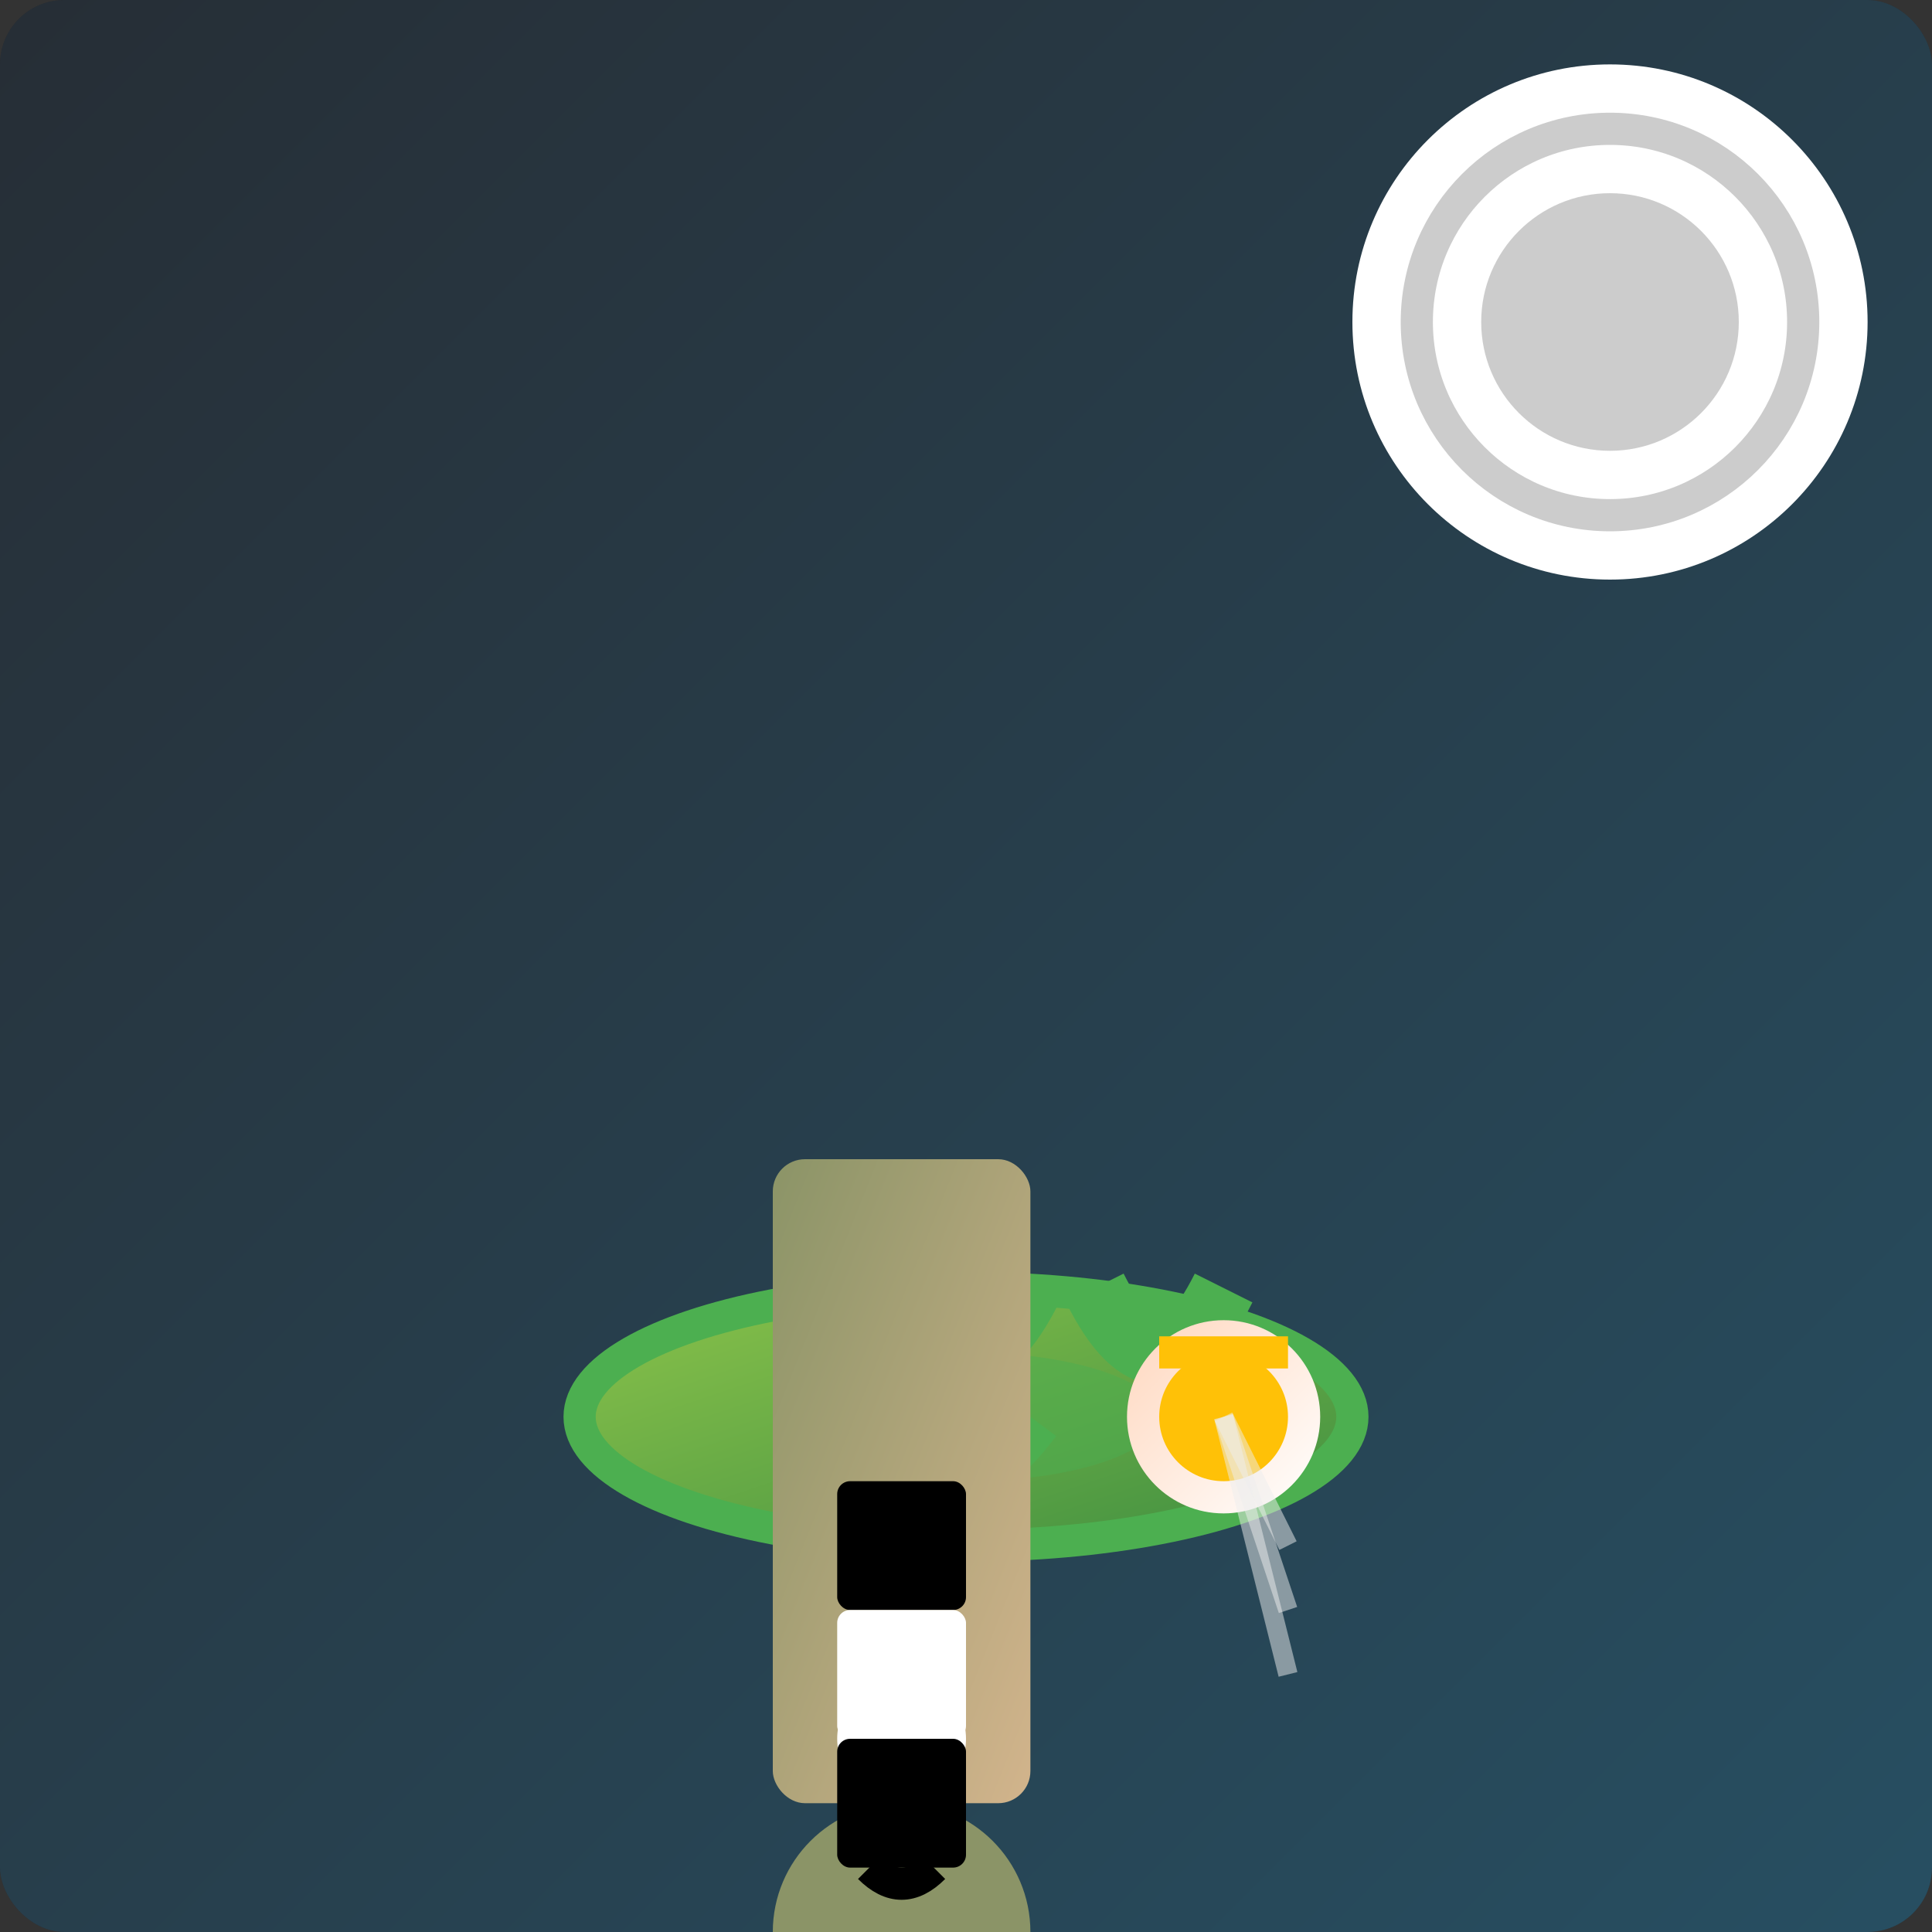 <svg viewBox="0 0 300 300" xmlns="http://www.w3.org/2000/svg">
  <rect x="0" y="0" width="300" height="300" fill="#333333" stroke="none"/>
  <!-- Background -->
  <rect x="0" y="0" width="300" height="300" fill="#212121" rx="10" />
  <linearGradient id="nightSky" x1="0%" y1="0%" x2="100%" y2="100%">
    <stop offset="0" stop-color="#2E4053" />
    <stop offset="1" stop-color="#3093C3" />
  </linearGradient>
  <rect x="0" y="0" width="300" height="300" fill="url(#nightSky)" rx="10" opacity="0.4" />

  <!-- Moon -->
  <circle cx="250" cy="50" r="40" fill="#fff" />
  <circle cx="250" cy="50" r="20" fill="#ccc" />
  <circle cx="250" cy="50" r="30" stroke="#ccc" stroke-width="5" fill="none" />

  <!-- Lily Pad -->
  <linearGradient id="lilyPad" x1="0%" y1="0%" x2="100%" y2="100%">
    <stop offset="0" stop-color="#8BC34A" />
    <stop offset="1" stop-color="#3E8E41" />
  </linearGradient>
  <ellipse cx="150" cy="220" rx="60" ry="20" fill="url(#lilyPad)" stroke="#4CAF50" stroke-width="5" />
  <ellipse cx="150" cy="220" rx="30" ry="10" fill="#4CAF50" opacity="0.5" />
  <path d="M 130,220 Q 145,240 160,220" stroke="#4CAF50" stroke-width="10" fill="none" />
  <path d="M 140,200 Q 150,220 160,200" stroke="#4CAF50" stroke-width="10" fill="none" />
  <path d="M 170,200 Q 180,220 190,200" stroke="#4CAF50" stroke-width="10" fill="none" />

  <!-- Giraffe -->
  <g transform="translate(120,180)">
    <linearGradient id="giraffe" x1="0%" y1="0%" x2="100%" y2="100%">
      <stop offset="0" stop-color="#8B9467" />
      <stop offset="1" stop-color="#D2B48C" />
    </linearGradient>
    <rect x="0" y="0" width="40" height="100" fill="url(#giraffe)" rx="5" />
    <circle cx="20" cy="120" r="20" fill="#8B9467" />
    <path d="M 20,140 Q 25,155 30,140" stroke="#8B9467" stroke-width="5" fill="none" />
    <path d="M 10,110 Q 15,125 20,110" stroke="#8B9467" stroke-width="5" fill="none" />
    <circle cx="20" cy="90" r="10" fill="#fff" />
  </g>

  <!-- Tuxedo -->
  <g transform="translate(120,180)">
    <rect x="10" y="50" width="20" height="20" fill="#000" rx="2" />
    <rect x="10" y="70" width="20" height="20" fill="#fff" rx="2" />
    <rect x="10" y="90" width="20" height="20" fill="#000" rx="2" />
    <path d="M 15,110 Q 20,115 25,110" stroke="#000" stroke-width="5" fill="none" />
  </g>

  <!-- Tea Cup -->
  <g transform="translate(190,220)">
    <linearGradient id="teaCup" x1="0%" y1="0%" x2="100%" y2="100%">
      <stop offset="0" stop-color="#FFD7BE" />
      <stop offset="1" stop-color="#FFF" />
    </linearGradient>
    <circle cx="0" cy="0" r="15" fill="url(#teaCup)" />
    <circle cx="0" cy="0" r="10" fill="#FFC107" />
    <path d="M -10,-10 Q 0,-10 10,-10" stroke="#FFC107" stroke-width="5" fill="none" />
  </g>

  <!-- Tea Steam -->
  <g transform="translate(190,220)">
    <path d="M 0,0 Q 5,10 10,20" stroke="#eee" stroke-width="3" fill="none" opacity="0.5" />
    <path d="M 0,0 Q 5,15 10,30" stroke="#eee" stroke-width="3" fill="none" opacity="0.5" />
    <path d="M 0,0 Q 5,20 10,40" stroke="#eee" stroke-width="3" fill="none" opacity="0.5" />
  </g>
</svg>